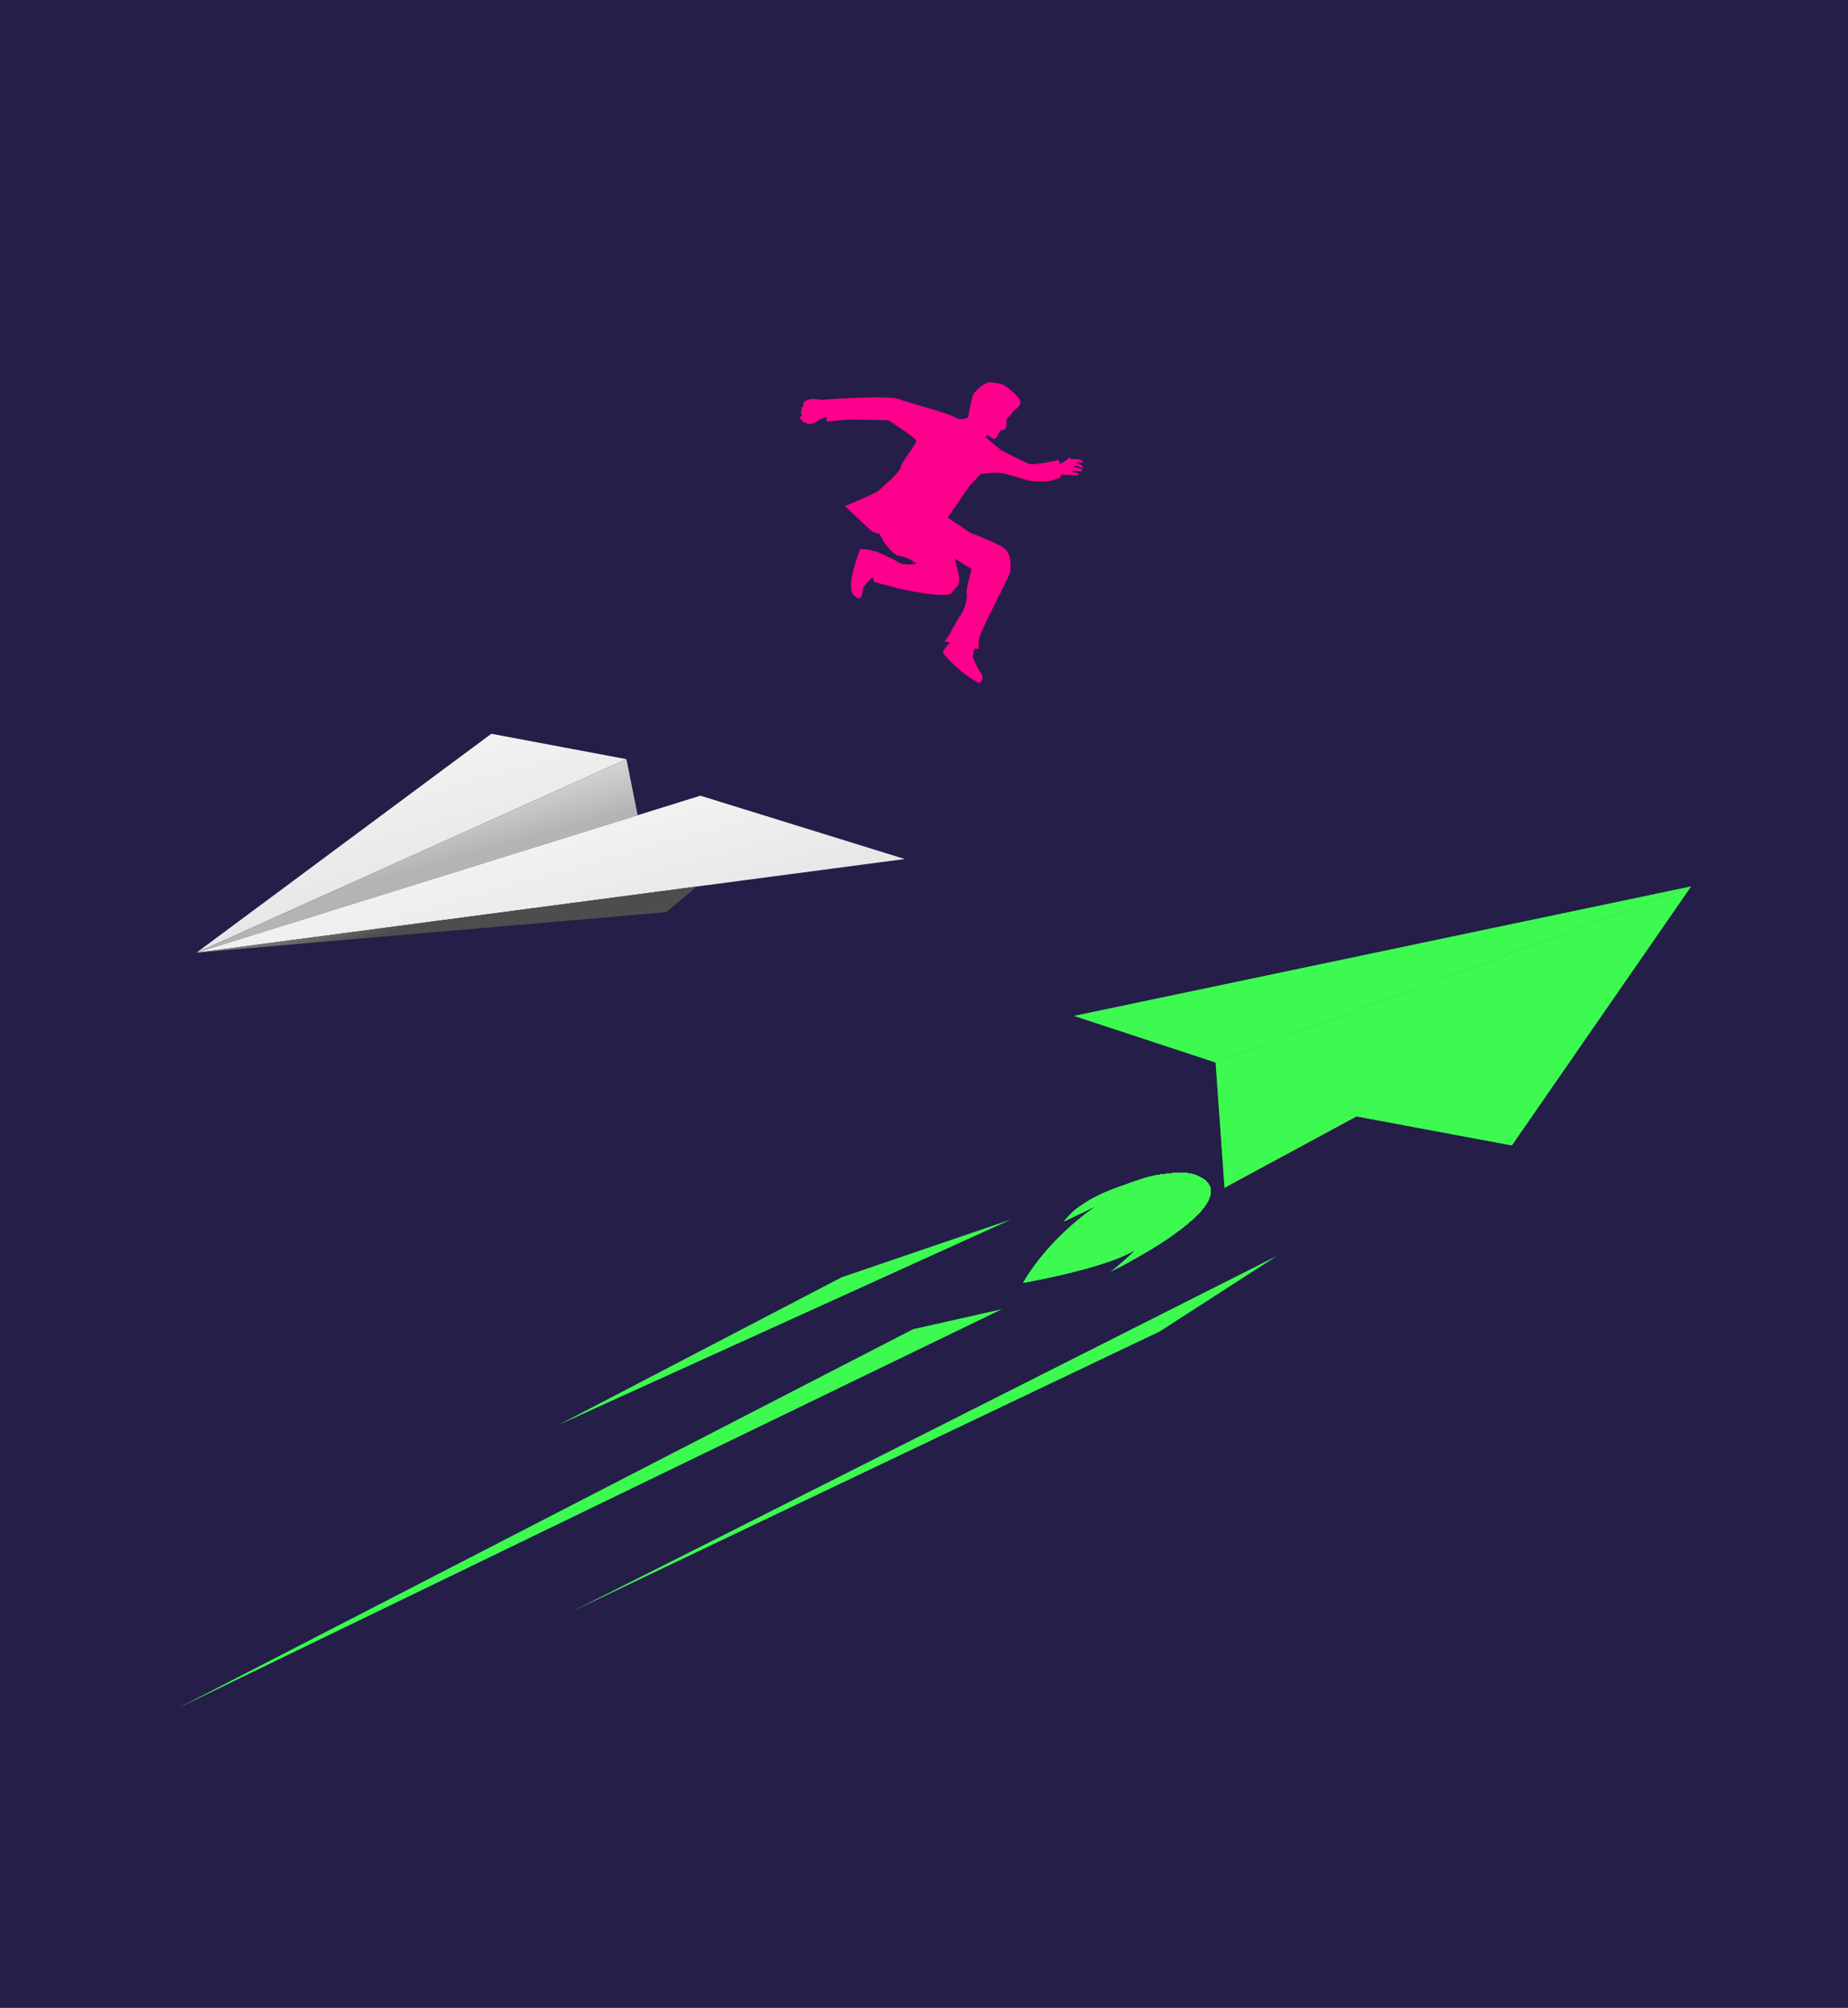 <?xml version="1.0" encoding="UTF-8"?> <svg xmlns="http://www.w3.org/2000/svg" xmlns:xlink="http://www.w3.org/1999/xlink" viewBox="0 0 691.69 751.41"><defs><style>.cls-1{fill:none;}.cls-2{fill:url(#linear-gradient);}.cls-3{clip-path:url(#clippath);}.cls-4{fill:#ff008c;}.cls-5{fill:#241e49;}.cls-6{fill:#13a01d;}.cls-7{fill:#3cfa50;}.cls-8{clip-path:url(#clippath-1);}.cls-9{fill:url(#linear-gradient-3);}.cls-10{fill:url(#linear-gradient-4);}.cls-11{fill:url(#linear-gradient-2);}.cls-12{fill:url(#linear-gradient-5);}.cls-13{mix-blend-mode:color;}.cls-14{isolation:isolate;}</style><linearGradient id="linear-gradient" x1="486.87" y1="415.42" x2="478.35" y2="490.98" gradientTransform="translate(72.12 -111.69) rotate(7.61)" gradientUnits="userSpaceOnUse"><stop offset=".01" stop-color="#781900"></stop><stop offset="1" stop-color="#ff1515"></stop></linearGradient><clipPath id="clippath"><path class="cls-7" d="m445.06,439.12c-2.05-.34-4.15-.25-6.26-.05-5.29.49-8.5,1.1-13.5,2.85-7.86,2.76-14.73,4.61-22.85,10.79-.8.61-3.64,3.46-4.11,4.32l12.1-5.74s-17.12,10.99-27.49,28.78c0,0,35.01-6.11,43.49-13.52,0,0-7.1,6.73-10.77,9.43,1.12-.82,2.63-1.35,3.86-2.01,3.13-1.67,6.22-3.42,9.27-5.24,3.79-2.27,7.51-4.65,11.08-7.25,2.91-2.12,5.82-4.41,8.36-7.02,2.25-2.32,4.73-5.21,4.89-8.61.13-2.89-2.67-4.83-5.02-5.85-1-.43-2.01-.71-3.05-.88Z"></path></clipPath><clipPath id="clippath-1"><path class="cls-1" d="m445.06,439.12c-2.05-.34-4.15-.25-6.26-.05-5.29.49-8.5,1.1-13.5,2.85-7.86,2.76-14.73,4.61-22.85,10.79-.8.61-3.64,3.46-4.11,4.32l12.1-5.74s-17.12,10.99-27.49,28.78c0,0,35.01-6.11,43.49-13.52,0,0-7.1,6.73-10.77,9.43,1.12-.82,2.63-1.35,3.86-2.01,3.13-1.67,6.22-3.42,9.27-5.24,3.79-2.27,7.51-4.65,11.08-7.25,2.91-2.12,5.82-4.41,8.36-7.02,2.25-2.32,4.73-5.21,4.89-8.61.13-2.89-2.67-4.83-5.02-5.85-1-.43-2.01-.71-3.05-.88Z"></path></clipPath><linearGradient id="linear-gradient-2" x1="158.31" y1="335.9" x2="129.28" y2="230.76" gradientUnits="userSpaceOnUse"><stop offset=".01" stop-color="#e6e6e6"></stop><stop offset="1" stop-color="#fff"></stop></linearGradient><linearGradient id="linear-gradient-3" x1="157.99" y1="334.71" x2="142.2" y2="277.54" gradientUnits="userSpaceOnUse"><stop offset=".16" stop-color="#b4b4b4"></stop><stop offset=".84" stop-color="#f9f9f9"></stop><stop offset="1" stop-color="#fff"></stop></linearGradient><linearGradient id="linear-gradient-4" x1="211.62" y1="358.99" x2="186.31" y2="267.35" xlink:href="#linear-gradient-2"></linearGradient><linearGradient id="linear-gradient-5" x1="172.76" y1="364.34" x2="153.9" y2="296.04" gradientUnits="userSpaceOnUse"><stop offset=".31" stop-color="#4d4d4d"></stop><stop offset=".84" stop-color="#f9f9f9"></stop><stop offset="1" stop-color="#fff"></stop></linearGradient></defs><g class="cls-14"><g id="Ebene_2"><g id="background"><rect class="cls-5" width="691.69" height="751.41"></rect></g><g id="icon"><g><g><polygon class="cls-7" points="454.99 397.6 402.12 380.19 632.91 331.76 454.99 397.6"></polygon><polygon class="cls-6" points="454.99 397.6 632.91 331.76 458.33 444.5 454.99 397.6"></polygon><polygon class="cls-7" points="480.8 412.76 632.91 331.76 565.87 428.63 480.8 412.76"></polygon><polygon class="cls-2" points="480.8 412.76 458.33 444.5 507.76 417.79 480.8 412.76"></polygon><g><path class="cls-7" d="m445.06,439.12c-2.05-.34-4.15-.25-6.26-.05-5.29.49-8.5,1.1-13.5,2.85-7.86,2.76-14.73,4.61-22.85,10.79-.8.61-3.64,3.46-4.11,4.32l12.1-5.74s-17.12,10.99-27.49,28.78c0,0,35.01-6.11,43.49-13.52,0,0-7.1,6.73-10.77,9.43,1.12-.82,2.63-1.35,3.86-2.01,3.13-1.67,6.22-3.42,9.27-5.24,3.79-2.27,7.51-4.65,11.08-7.25,2.91-2.12,5.82-4.41,8.36-7.02,2.25-2.32,4.73-5.21,4.89-8.61.13-2.89-2.67-4.83-5.02-5.85-1-.43-2.01-.71-3.05-.88Z"></path><g class="cls-3"><rect class="cls-7" x="382.95" y="438.78" width="70.3" height="41.28"></rect><path class="cls-7" d="m453.98,438.06v15.69h2.43c-1.04,1.18-2.2,2.35-3.48,3.49-2.56,2.27-5.56,4.41-8.93,6.26-13.48,7.44-27.62,7.63-31.59.43-3.97-7.2,3.74-19.06,17.21-26.49v.62h24.36Z"></path><path class="cls-7" d="m453.98,438.06v12.11h4.76c-3.06,4.71-8.26,9.44-14.87,13.09-13.23,7.3-27.12,7.49-31.01.43-3.9-7.06,3.67-18.71,16.9-26.01v.38h24.23Z"></path><path class="cls-7" d="m453.98,438.06v12.11h4.35c-3,4.62-8.1,9.27-14.6,12.85-12.98,7.16-26.61,7.35-30.44.42-3.83-6.93,3.6-18.36,16.58-25.53v.15h24.1Z"></path><path class="cls-7" d="m453.98,438.06v12.12h3.94c-2.94,4.53-7.95,9.09-14.32,12.61-12.74,7.03-26.11,7.21-29.86.41-3.75-6.8,3.53-18.01,16.27-25.04,3.18-1.76,6.41-3.09,9.51-3.99v3.89h14.45Z"></path><path class="cls-7" d="m453.98,438.06v12.12h3.54c-2.89,4.44-7.8,8.92-14.04,12.36-12.49,6.89-25.6,7.07-29.29.4-3.68-6.67,3.46-17.67,15.96-24.56,6.25-3.45,12.65-5.21,17.95-5.29v4.96h5.89Z"></path><path class="cls-7" d="m453.98,438.23v11.96h3.13c-2.83,4.36-7.64,8.74-13.77,12.12-12.25,6.76-25.1,6.93-28.71.39-3.61-6.54,3.4-17.32,15.64-24.08,6.12-3.38,12.4-5.11,17.59-5.18,5.2-.07,9.31,1.52,11.12,4.79h-5.01Z"></path><path class="cls-7" d="m453.98,438.48v11.72h2.72c-2.77,4.27-7.49,8.57-13.49,11.88-12,6.62-24.6,6.79-28.13.39-3.54-6.41,3.33-16.97,15.33-23.59,6-3.31,12.15-5.01,17.24-5.08,5.09-.07,9.12,1.49,10.89,4.69h-4.56Z"></path><path class="cls-7" d="m453.98,438.72v11.48h2.32c-2.72,4.18-7.34,8.39-13.22,11.63-11.76,6.49-24.09,6.66-27.56.38-3.46-6.28,3.26-16.62,15.02-23.11,5.88-3.24,11.9-4.91,16.89-4.98,4.99-.07,8.94,1.46,10.67,4.6h-4.12Z"></path><path class="cls-7" d="m453.98,438.97v11.24h1.91c-2.66,4.09-7.18,8.22-12.94,11.39-11.51,6.35-23.59,6.52-26.98.37-3.39-6.15,3.19-16.28,14.7-22.63,5.76-3.18,11.65-4.8,16.54-4.87,4.88-.07,8.75,1.43,10.45,4.5h-3.67Z"></path><path class="cls-7" d="m453.98,439.21v11h1.5c-2.6,4.01-7.03,8.04-12.66,11.15-11.26,6.22-23.09,6.38-26.41.36-3.32-6.02,3.12-15.93,14.39-22.15,11.26-6.22,23.09-6.38,26.41-.36h-3.23Z"></path><path class="cls-7" d="m453.98,439.46v10.76h1.09c-2.55,3.92-6.88,7.86-12.39,10.9-11.02,6.08-22.58,6.24-25.83.35-3.25-5.88,3.05-15.58,14.07-21.66,11.02-6.08,22.58-6.24,25.83-.35h-2.78Z"></path><path class="cls-7" d="m453.98,439.7v10.52h.69c-2.49,3.83-6.72,7.69-12.11,10.66-10.77,5.94-22.08,6.1-25.25.35-3.17-5.75,2.99-15.24,13.76-21.18,10.77-5.94,22.08-6.1,25.25-.35h-2.34Z"></path><ellipse class="cls-7" cx="436.81" cy="450.47" rx="21.77" ry="11.63" transform="translate(-163.27 267.07) rotate(-28.89)"></ellipse><ellipse class="cls-7" cx="436.81" cy="450.47" rx="21.26" ry="11.35" transform="translate(-163.26 267.07) rotate(-28.89)"></ellipse><path class="cls-7" d="m454.98,440.44c2.96,5.36-2.78,14.19-12.82,19.73-10.04,5.54-20.57,5.68-23.53.32-2.96-5.36,2.78-14.19,12.82-19.73,10.04-5.54,20.57-5.68,23.53-.32Z"></path><ellipse class="cls-7" cx="436.81" cy="450.47" rx="20.25" ry="10.81" transform="translate(-163.26 267.07) rotate(-28.89)"></ellipse><ellipse class="cls-7" cx="436.81" cy="450.47" rx="19.74" ry="10.54" transform="translate(-163.26 267.07) rotate(-28.89)"></ellipse><ellipse class="cls-7" cx="436.81" cy="450.47" rx="19.23" ry="10.27" transform="translate(-163.26 267.07) rotate(-28.89)"></ellipse><ellipse class="cls-7" cx="436.81" cy="450.47" rx="18.72" ry="10" transform="translate(-163.26 267.07) rotate(-28.89)"></ellipse><ellipse class="cls-7" cx="436.81" cy="450.47" rx="18.22" ry="9.73" transform="translate(-163.26 267.07) rotate(-28.89)"></ellipse><ellipse class="cls-7" cx="436.81" cy="450.47" rx="17.71" ry="9.46" transform="translate(-163.26 267.07) rotate(-28.89)"></ellipse><ellipse class="cls-7" cx="436.81" cy="450.47" rx="17.2" ry="9.18" transform="translate(-163.26 267.07) rotate(-28.89)"></ellipse><ellipse class="cls-7" cx="436.81" cy="450.47" rx="16.69" ry="8.91" transform="translate(-163.26 267.07) rotate(-28.89)"></ellipse><ellipse class="cls-7" cx="436.81" cy="450.47" rx="16.18" ry="8.64" transform="translate(-163.26 267.07) rotate(-28.89)"></ellipse><ellipse class="cls-7" cx="436.81" cy="450.47" rx="15.68" ry="8.37" transform="translate(-163.26 267.07) rotate(-28.89)"></ellipse><ellipse class="cls-7" cx="436.81" cy="450.47" rx="15.17" ry="8.1" transform="translate(-163.26 267.07) rotate(-28.89)"></ellipse><ellipse class="cls-7" cx="436.81" cy="450.47" rx="14.66" ry="7.83" transform="translate(-163.27 267.07) rotate(-28.89)"></ellipse><path class="cls-7" d="m449.2,443.63c2.02,3.65-1.9,9.68-8.74,13.45s-14.02,3.87-16.04.22c-2.02-3.65,1.9-9.68,8.74-13.45,6.84-3.78,14.02-3.87,16.04-.22Z"></path><path class="cls-7" d="m448.75,443.88c1.94,3.52-1.83,9.33-8.43,12.97-6.6,3.64-13.52,3.74-15.46.21-1.94-3.52,1.83-9.33,8.43-12.97s13.52-3.74,15.46-.21Z"></path><path class="cls-7" d="m448.31,444.12c1.87,3.39-1.76,8.98-8.11,12.49-6.35,3.5-13.02,3.6-14.89.2-1.87-3.39,1.76-8.98,8.11-12.49s13.02-3.6,14.89-.2Z"></path><path class="cls-7" d="m447.86,444.37c1.8,3.26-1.69,8.63-7.8,12-6.11,3.37-12.51,3.46-14.31.2-1.8-3.26,1.69-8.63,7.8-12,6.11-3.37,12.51-3.46,14.31-.2Z"></path><path class="cls-7" d="m447.42,444.61c1.73,3.13-1.62,8.29-7.48,11.52-5.86,3.23-12.01,3.32-13.74.19-1.73-3.13,1.62-8.29,7.48-11.52,5.86-3.23,12.01-3.32,13.74-.19Z"></path><path class="cls-7" d="m446.97,444.86c1.65,3-1.56,7.94-7.17,11.04-5.61,3.1-11.51,3.18-13.16.18-1.65-3,1.56-7.94,7.17-11.04,5.61-3.1,11.51-3.18,13.16-.18Z"></path><path class="cls-7" d="m446.53,445.1c1.58,2.87-1.49,7.59-6.86,10.55-5.37,2.96-11,3.04-12.59.17s1.49-7.59,6.86-10.55c5.37-2.96,11-3.04,12.59-.17Z"></path><path class="cls-7" d="m446.08,445.35c1.51,2.74-1.42,7.24-6.54,10.07-5.12,2.83-10.5,2.9-12.01.16-1.51-2.74,1.42-7.24,6.54-10.07,5.12-2.83,10.5-2.9,12.01-.16Z"></path><ellipse class="cls-7" cx="436.81" cy="450.47" rx="10.09" ry="5.39" transform="translate(-163.26 267.07) rotate(-28.89)"></ellipse><ellipse class="cls-7" cx="436.81" cy="450.47" rx="9.58" ry="5.11" transform="translate(-163.26 267.07) rotate(-28.89)"></ellipse><path class="cls-7" d="m444.75,446.08c1.29,2.34-1.22,6.2-5.6,8.62-4.39,2.42-8.99,2.48-10.28.14-1.29-2.34,1.22-6.2,5.6-8.62,4.39-2.42,8.99-2.48,10.28-.14Z"></path><path class="cls-7" d="m444.31,446.33c1.22,2.21-1.15,5.86-5.29,8.14-4.14,2.28-8.49,2.34-9.71.13-1.22-2.21,1.15-5.86,5.29-8.14,4.14-2.28,8.49-2.34,9.71-.13Z"></path><path class="cls-7" d="m443.86,446.58c1.15,2.08-1.08,5.51-4.97,7.66-3.89,2.15-7.98,2.21-9.13.13-1.15-2.08,1.08-5.51,4.97-7.66,3.89-2.15,7.98-2.21,9.13-.13Z"></path><path class="cls-7" d="m443.42,446.82c1.08,1.95-1.01,5.16-4.66,7.17-3.65,2.01-7.48,2.07-8.55.12-1.08-1.95,1.01-5.16,4.66-7.17,3.65-2.01,7.48-2.07,8.55-.12Z"></path><path class="cls-7" d="m442.97,447.07c1,1.82-.94,4.81-4.35,6.69-3.4,1.88-6.98,1.93-7.98.11-1-1.82.94-4.81,4.35-6.69,3.4-1.88,6.98-1.93,7.98-.11Z"></path><path class="cls-7" d="m442.53,447.31c.93,1.69-.88,4.47-4.03,6.21s-6.47,1.79-7.4.1c-.93-1.69.88-4.47,4.03-6.21,3.16-1.74,6.47-1.79,7.4-.1Z"></path><path class="cls-7" d="m442.08,447.56c.86,1.56-.81,4.12-3.72,5.73s-5.97,1.65-6.83.09c-.86-1.55.81-4.12,3.72-5.73,2.91-1.61,5.97-1.65,6.83-.09Z"></path><path class="cls-7" d="m441.64,447.8c.79,1.42-.74,3.77-3.41,5.24s-5.47,1.51-6.25.09c-.79-1.42.74-3.77,3.41-5.24,2.67-1.47,5.47-1.51,6.25-.09Z"></path><path class="cls-7" d="m441.19,448.05c.71,1.29-.67,3.42-3.09,4.76s-4.96,1.37-5.67.08.67-3.42,3.09-4.76c2.42-1.34,4.96-1.37,5.67-.08Z"></path><path class="cls-7" d="m440.75,448.29c.64,1.16-.6,3.08-2.78,4.28-2.18,1.2-4.46,1.23-5.1.07-.64-1.16.6-3.08,2.78-4.28,2.18-1.2,4.46-1.23,5.1-.07Z"></path><path class="cls-7" d="m440.3,448.54c.57,1.03-.53,2.73-2.46,3.79-1.93,1.06-3.95,1.09-4.52.06-.57-1.03.53-2.73,2.46-3.79,1.93-1.06,3.95-1.09,4.52-.06Z"></path><path class="cls-7" d="m439.86,448.78c.5.9-.47,2.38-2.15,3.31-1.68.93-3.45.95-3.95.05-.5-.9.47-2.38,2.15-3.31,1.68-.93,3.45-.95,3.95-.05Z"></path><path class="cls-7" d="m439.41,449.03c.42.77-.4,2.03-1.84,2.83-1.44.79-2.95.81-3.37.05s.4-2.03,1.84-2.83c1.44-.79,2.95-.81,3.37-.05Z"></path><path class="cls-7" d="m438.97,449.28c.35.64-.33,1.69-1.52,2.34-1.19.66-2.44.68-2.8.04s.33-1.69,1.52-2.34c1.19-.66,2.44-.68,2.8-.04Z"></path><path class="cls-7" d="m438.52,449.52c.28.51-.26,1.34-1.21,1.86s-1.94.54-2.22.03c-.28-.51.26-1.34,1.21-1.86.95-.52,1.94-.54,2.22-.03Z"></path></g></g></g><g class="cls-13"><polygon class="cls-7" points="454.99 397.6 402.12 380.19 632.91 331.76 454.99 397.6"></polygon><polygon class="cls-7" points="454.99 397.6 632.91 331.76 458.33 444.5 454.99 397.6"></polygon><polygon class="cls-7" points="480.8 412.76 632.91 331.76 565.87 428.63 480.8 412.76"></polygon><polygon class="cls-7" points="480.8 412.76 458.33 444.5 507.76 417.79 480.8 412.76"></polygon><g class="cls-8"><rect class="cls-7" x="382.95" y="438.78" width="70.3" height="41.28"></rect><path class="cls-7" d="m453.98,438.06v15.69h2.43c-1.04,1.18-2.2,2.35-3.48,3.49-2.56,2.27-5.56,4.41-8.93,6.26-13.48,7.44-27.62,7.63-31.59.43-3.97-7.2,3.74-19.06,17.21-26.49v.62h24.36Z"></path><path class="cls-7" d="m453.98,438.06v12.11h4.76c-3.06,4.71-8.26,9.44-14.87,13.09-13.23,7.3-27.12,7.49-31.01.43-3.9-7.06,3.67-18.71,16.9-26.01v.38h24.23Z"></path><path class="cls-7" d="m453.98,438.06v12.11h4.35c-3,4.62-8.1,9.27-14.6,12.85-12.98,7.16-26.61,7.35-30.44.42-3.83-6.93,3.6-18.36,16.58-25.53v.15h24.1Z"></path><path class="cls-7" d="m453.98,438.06v12.12h3.94c-2.94,4.53-7.95,9.09-14.32,12.61-12.74,7.03-26.11,7.21-29.86.41-3.75-6.8,3.53-18.01,16.27-25.04,3.18-1.76,6.41-3.09,9.51-3.99v3.89h14.45Z"></path><path class="cls-7" d="m453.98,438.06v12.12h3.54c-2.89,4.44-7.8,8.92-14.04,12.36-12.49,6.89-25.6,7.07-29.29.4-3.68-6.67,3.46-17.67,15.96-24.56,6.25-3.45,12.65-5.21,17.95-5.29v4.96h5.89Z"></path><path class="cls-7" d="m453.98,438.23v11.96h3.13c-2.83,4.36-7.64,8.74-13.77,12.12-12.25,6.76-25.1,6.93-28.71.39-3.61-6.54,3.4-17.32,15.64-24.08,6.12-3.38,12.4-5.11,17.59-5.18,5.2-.07,9.31,1.52,11.12,4.79h-5.01Z"></path><path class="cls-7" d="m453.98,438.48v11.72h2.72c-2.77,4.27-7.49,8.57-13.49,11.88-12,6.62-24.6,6.79-28.13.39-3.54-6.41,3.33-16.97,15.33-23.59,6-3.31,12.15-5.01,17.24-5.08,5.09-.07,9.12,1.49,10.89,4.69h-4.56Z"></path><path class="cls-7" d="m453.98,438.72v11.48h2.32c-2.72,4.18-7.34,8.39-13.22,11.63-11.76,6.49-24.09,6.66-27.56.38-3.46-6.28,3.26-16.62,15.02-23.11,5.88-3.24,11.9-4.91,16.89-4.98,4.99-.07,8.94,1.46,10.67,4.6h-4.12Z"></path><path class="cls-7" d="m453.98,438.97v11.24h1.91c-2.66,4.09-7.18,8.22-12.94,11.39-11.51,6.35-23.59,6.52-26.98.37-3.39-6.15,3.19-16.28,14.7-22.63,5.76-3.18,11.65-4.8,16.54-4.87,4.88-.07,8.75,1.43,10.45,4.5h-3.67Z"></path><path class="cls-7" d="m453.98,439.21v11h1.5c-2.6,4.01-7.03,8.04-12.66,11.15-11.26,6.22-23.09,6.38-26.41.36-3.32-6.02,3.12-15.93,14.39-22.15,11.26-6.22,23.09-6.38,26.41-.36h-3.23Z"></path><path class="cls-7" d="m453.98,439.46v10.76h1.09c-2.55,3.92-6.88,7.86-12.39,10.9-11.02,6.08-22.58,6.24-25.83.35-3.25-5.88,3.05-15.58,14.07-21.66,11.02-6.08,22.58-6.24,25.83-.35h-2.78Z"></path><path class="cls-7" d="m453.98,439.7v10.52h.69c-2.49,3.83-6.72,7.69-12.11,10.66-10.77,5.94-22.08,6.1-25.25.35-3.17-5.75,2.99-15.24,13.76-21.18,10.77-5.94,22.08-6.1,25.25-.35h-2.34Z"></path><ellipse class="cls-7" cx="436.81" cy="450.47" rx="21.77" ry="11.63" transform="translate(-163.27 267.07) rotate(-28.89)"></ellipse><ellipse class="cls-7" cx="436.81" cy="450.47" rx="21.26" ry="11.35" transform="translate(-163.26 267.07) rotate(-28.89)"></ellipse><path class="cls-7" d="m454.98,440.44c2.96,5.36-2.78,14.19-12.82,19.73-10.04,5.54-20.57,5.68-23.53.32-2.96-5.36,2.78-14.19,12.82-19.73,10.04-5.54,20.57-5.68,23.53-.32Z"></path><ellipse class="cls-7" cx="436.81" cy="450.47" rx="20.25" ry="10.81" transform="translate(-163.26 267.07) rotate(-28.89)"></ellipse><ellipse class="cls-7" cx="436.81" cy="450.47" rx="19.74" ry="10.54" transform="translate(-163.26 267.07) rotate(-28.89)"></ellipse><ellipse class="cls-7" cx="436.81" cy="450.47" rx="19.23" ry="10.27" transform="translate(-163.26 267.07) rotate(-28.89)"></ellipse><ellipse class="cls-7" cx="436.81" cy="450.47" rx="18.72" ry="10" transform="translate(-163.26 267.07) rotate(-28.89)"></ellipse><ellipse class="cls-7" cx="436.81" cy="450.47" rx="18.22" ry="9.73" transform="translate(-163.26 267.07) rotate(-28.89)"></ellipse><ellipse class="cls-7" cx="436.81" cy="450.47" rx="17.71" ry="9.46" transform="translate(-163.26 267.07) rotate(-28.89)"></ellipse><ellipse class="cls-7" cx="436.81" cy="450.47" rx="17.2" ry="9.18" transform="translate(-163.26 267.07) rotate(-28.89)"></ellipse><ellipse class="cls-7" cx="436.81" cy="450.47" rx="16.69" ry="8.91" transform="translate(-163.26 267.07) rotate(-28.89)"></ellipse><ellipse class="cls-7" cx="436.81" cy="450.47" rx="16.18" ry="8.64" transform="translate(-163.26 267.07) rotate(-28.89)"></ellipse><ellipse class="cls-7" cx="436.81" cy="450.47" rx="15.68" ry="8.37" transform="translate(-163.26 267.07) rotate(-28.89)"></ellipse><ellipse class="cls-7" cx="436.81" cy="450.47" rx="15.17" ry="8.1" transform="translate(-163.26 267.07) rotate(-28.89)"></ellipse><ellipse class="cls-7" cx="436.81" cy="450.47" rx="14.66" ry="7.83" transform="translate(-163.27 267.07) rotate(-28.89)"></ellipse><path class="cls-7" d="m449.2,443.63c2.02,3.65-1.9,9.68-8.74,13.45s-14.02,3.87-16.04.22c-2.02-3.65,1.9-9.68,8.74-13.45,6.84-3.78,14.02-3.87,16.04-.22Z"></path><path class="cls-7" d="m448.75,443.88c1.94,3.52-1.83,9.33-8.43,12.97-6.6,3.64-13.52,3.74-15.46.21-1.94-3.52,1.83-9.33,8.43-12.97s13.52-3.74,15.46-.21Z"></path><path class="cls-7" d="m448.31,444.12c1.87,3.39-1.76,8.98-8.11,12.49-6.35,3.5-13.02,3.6-14.89.2-1.87-3.39,1.76-8.98,8.11-12.49s13.02-3.6,14.89-.2Z"></path><path class="cls-7" d="m447.86,444.37c1.8,3.26-1.69,8.63-7.8,12-6.11,3.37-12.51,3.46-14.31.2-1.8-3.26,1.69-8.63,7.8-12,6.11-3.37,12.51-3.46,14.31-.2Z"></path><path class="cls-7" d="m447.42,444.61c1.73,3.13-1.62,8.29-7.48,11.52-5.86,3.23-12.01,3.32-13.74.19-1.73-3.13,1.62-8.29,7.48-11.52,5.86-3.23,12.01-3.32,13.74-.19Z"></path><path class="cls-7" d="m446.97,444.86c1.65,3-1.56,7.94-7.17,11.04-5.61,3.1-11.51,3.18-13.16.18-1.65-3,1.56-7.94,7.17-11.04,5.61-3.1,11.51-3.18,13.16-.18Z"></path><path class="cls-7" d="m446.53,445.1c1.58,2.87-1.49,7.59-6.86,10.55-5.37,2.96-11,3.04-12.59.17s1.49-7.59,6.86-10.55c5.37-2.96,11-3.04,12.59-.17Z"></path><path class="cls-7" d="m446.08,445.35c1.51,2.74-1.42,7.24-6.54,10.07-5.12,2.83-10.5,2.9-12.01.16-1.51-2.74,1.42-7.24,6.54-10.07,5.12-2.83,10.5-2.9,12.01-.16Z"></path><ellipse class="cls-7" cx="436.81" cy="450.47" rx="10.09" ry="5.39" transform="translate(-163.26 267.07) rotate(-28.89)"></ellipse><ellipse class="cls-7" cx="436.81" cy="450.47" rx="9.58" ry="5.11" transform="translate(-163.26 267.07) rotate(-28.89)"></ellipse><path class="cls-7" d="m444.75,446.08c1.29,2.34-1.22,6.2-5.6,8.62-4.39,2.42-8.99,2.48-10.28.14-1.29-2.34,1.22-6.2,5.6-8.62,4.39-2.42,8.99-2.48,10.28-.14Z"></path><path class="cls-7" d="m444.31,446.33c1.22,2.21-1.15,5.86-5.29,8.14-4.14,2.28-8.49,2.34-9.71.13-1.22-2.21,1.15-5.86,5.29-8.14,4.14-2.28,8.49-2.34,9.71-.13Z"></path><path class="cls-7" d="m443.86,446.58c1.15,2.08-1.08,5.51-4.97,7.66-3.89,2.15-7.98,2.21-9.13.13-1.15-2.08,1.08-5.51,4.97-7.66,3.89-2.15,7.98-2.21,9.13-.13Z"></path><path class="cls-7" d="m443.42,446.82c1.08,1.95-1.01,5.16-4.66,7.17-3.65,2.01-7.48,2.07-8.55.12-1.08-1.95,1.01-5.16,4.66-7.17,3.65-2.01,7.48-2.07,8.55-.12Z"></path><path class="cls-7" d="m442.97,447.07c1,1.82-.94,4.81-4.35,6.69-3.4,1.88-6.98,1.93-7.98.11-1-1.82.94-4.81,4.35-6.69,3.4-1.88,6.98-1.93,7.98-.11Z"></path><path class="cls-7" d="m442.53,447.31c.93,1.69-.88,4.47-4.03,6.21s-6.47,1.79-7.4.1c-.93-1.69.88-4.47,4.03-6.21,3.16-1.74,6.47-1.79,7.4-.1Z"></path><path class="cls-7" d="m442.08,447.56c.86,1.56-.81,4.12-3.72,5.73s-5.97,1.65-6.83.09c-.86-1.55.81-4.12,3.72-5.73,2.91-1.61,5.97-1.65,6.83-.09Z"></path><path class="cls-7" d="m441.64,447.8c.79,1.42-.74,3.77-3.41,5.24s-5.47,1.51-6.25.09c-.79-1.42.74-3.77,3.41-5.24,2.67-1.47,5.47-1.51,6.25-.09Z"></path><path class="cls-7" d="m441.19,448.05c.71,1.29-.67,3.42-3.09,4.76s-4.96,1.37-5.67.08.67-3.42,3.09-4.76c2.42-1.34,4.96-1.37,5.67-.08Z"></path><path class="cls-7" d="m440.75,448.29c.64,1.16-.6,3.08-2.78,4.28-2.18,1.2-4.46,1.23-5.1.07-.64-1.16.6-3.08,2.78-4.28,2.18-1.2,4.46-1.23,5.1-.07Z"></path><path class="cls-7" d="m440.3,448.54c.57,1.03-.53,2.73-2.46,3.79-1.93,1.06-3.95,1.09-4.52.06-.57-1.03.53-2.73,2.46-3.79,1.93-1.06,3.95-1.09,4.52-.06Z"></path><path class="cls-7" d="m439.86,448.78c.5.9-.47,2.38-2.15,3.31-1.68.93-3.45.95-3.95.05-.5-.9.47-2.38,2.15-3.31,1.68-.93,3.45-.95,3.95-.05Z"></path><path class="cls-7" d="m439.41,449.03c.42.77-.4,2.03-1.84,2.83-1.44.79-2.95.81-3.37.05s.4-2.03,1.84-2.83c1.44-.79,2.95-.81,3.37-.05Z"></path><path class="cls-7" d="m438.97,449.28c.35.64-.33,1.69-1.52,2.34-1.19.66-2.44.68-2.8.04s.33-1.69,1.52-2.34c1.19-.66,2.44-.68,2.8-.04Z"></path><path class="cls-7" d="m438.52,449.52c.28.51-.26,1.34-1.21,1.86s-1.94.54-2.22.03c-.28-.51.26-1.34,1.21-1.86.95-.52,1.94-.54,2.22-.03Z"></path></g></g></g><polygon class="cls-11" points="73.54 356.52 183.9 274.6 234.47 284.1 73.54 356.52"></polygon><polygon class="cls-9" points="73.54 356.52 234.47 284.1 238.67 305.08 73.54 356.52"></polygon><polygon class="cls-10" points="73.54 356.52 262.14 297.77 338.65 321.47 73.54 356.52"></polygon><polygon class="cls-12" points="73.54 356.52 260.81 331.76 249.4 341.36 73.54 356.52"></polygon><polygon class="cls-7" points="477.93 470.01 214.04 603.11 434.05 498.29 477.93 470.01"></polygon><polygon class="cls-7" points="66.4 639.35 341.76 497.42 374.98 489.94 66.4 639.35"></polygon><polygon class="cls-7" points="208.93 533.3 315.03 477.99 378.35 456.39 208.93 533.3"></polygon><g><g><path class="cls-4" d="m405.01,175.15c-.7-.34-1.27-.62-1.27-.62l-.75-.21-.86.03s-.83.15-.3.36c.54.21.68.07,1.51.39.61.23,1.86.47,1.68,1.01-.2.54-.83.2-1.58.14-.75-.07-2.13,0-2.13,0,0,0-.4.35.69.52,1.09.17,1.27.21,1.61.47.3.21.05.61-1.19.55-2.07-.1-3.61-.08-3.61-.08l-1.47-.13-.67,1.26s-3.81,1.29-4.44,1.27c-.97-.05-5.63.31-8.33-.57-2.69-.87-7.95-2.36-8.78-2.5-3.01-.52-8.65.43-8.11.43l-3.8,3.98-1.86,2.58-6.6,9.7,8.64,5.76s10.97,3.99,13.08,6.25c2.11,2.25,1.97,6.62,1.55,8.52-.43,1.9-10.06,20.07-11.1,23.29-1.05,3.23-.48,5.32-.48,5.32l-1.81-.17-.53,3s.78,2.5,1.93,4.53c.28.49.58.95.89,1.35,1.61,2.05.6,2.91,0,3.79-.6.89-4.88-2.54-6.62-3.79-2.29-1.65-7.69-6.93-7.35-7.79.34-.87,2.63-3.47,2.63-3.47l-2.04-.19,1.78-2.57s2.8-5.41,4.27-7.42c1.47-2,2.63-6.38,2.25-7.76-.02-.07-.03-.16-.04-.26-.13-1.92,1.92-9.15,1.92-9.15l-.49-.31-6.09-3.77s2.07,5.6,1.82,8.34c-.25,2.76-1.24,2.26-2.74,4.65-1.5,2.37-18.93-1.41-18.93-1.41l-10.06-2.67-.6-1.93s-3.67,3.58-3.77,4.72c-.1,1.14.04,5.29-3.3,2.21-3.32-3.07,2.39-17.37,2.39-17.37l2.21.13,1.07.19,3.27.81s5.95,2.6,7.89,3.94c.38.26.88.45,1.42.58,2.11.47,5.06.1,5.44.06.03,0,.04,0,.04,0,0,0-3.35-2.76-6.42-3.04-1.73-.15-3.65-2.06-5.15-4.12-1.13-1.55-2.01-3.18-2.41-4.19,0,0,0,0,0-.02-1.55-.05-3.48-1.34-3.48-1.34l-9.57-9.02s11.68-4.87,12.53-5.74c.86-.87,8.18-6.98,8.35-8.77,0-.02,0-.04,0-.07.29-1.88,6.28-8.9,5.87-9.96-.04-.09-.14-.22-.31-.39-.44-.43-1.29-1.1-2.33-1.85l-.05-.04c-3.13-2.29-7.88-5.37-7.88-5.37l-15-.22-8.06.75-.1-2.11-1.38,1s-1.49.37-2.06.93c-.57.55-1.64,1.05-2.77,1.12-1.12.07-.82-.42-1.58-.48-.76-.07-1.31-.72-1.93-1.46-.61-.74.88-1.28.88-1.28,0,0-.64-.42-.66-.94v-.51s.3-.55.3-.55c-.32-1.42.54-.92.6-1.52.06-.6-.43-1.41,1.58-2.26,2-.85,4.88-.05,4.88-.05,0,0,25.35-1.9,29.36-.28,4.01,1.61,17.6,4.8,21.51,7.09,1.81,1.05,4.36-.26,4.36-.26,0,0,1.34-8.35,2.29-9.24.95-.88,3.7-4.08,6.19-3.86,2.5.21,4.99.74,6.05,1.75,1.06,1.02,6.01,4.32,4.89,6.48,0,0-.85,1.43-1.71,1.83-.88.39-1.98,2.85-2.66,2.94-1,.15-.53,2.56-.9,3.91-.15.53-.61.9-1.16.94l-.97.07-.59,1.22-1.39,2.16s-.91-.2-2.51-1.42c-1.6-1.22-1.12.61-1.12.61l2.25,1.78,3.68,3.09,5.33,2.76s2.69,1.21,4.99,2.36c1.57.78,11.3-1.42,11.3-1.42l.42,1.49s.38-.19.92-.49c.73-.42,1.75-1.08,2.5-1.82.77-.77.57.68.57.68,0,0,.02,0,.06-.02.15-.03.66-.13,1.4-.14.31-.02.66,0,1.04.03,1.49.13,2.04.7,2.04.7,0,0,.47.77-.78.48-.62-.15-1.9.1-1.9.1,0,0,1.7.5,2.32,1.05.36.33.82,1.28.12.95Z"></path><path class="cls-4" d="m346.58,167.58s-1.63,3.6-2.45,4.19c-.45.32-3.95,1.78-7.03,3.04.29-1.88,6.28-8.9,5.87-9.96-.04-.09-.14-.22-.31-.39l3.91,3.12Z"></path><path class="cls-4" d="m337.11,198.77l-5.42,5.19c-1.13-1.55-2.01-3.18-2.41-4.19l1.25-.53,6.58-.47Z"></path><path class="cls-4" d="m342.22,212.56c-1.49.04-3.42-.83-4.43-1.5,2.11.47,5.06.1,5.44.06l.91.28s.12,1.1-1.92,1.16Z"></path><path class="cls-4" d="m369.63,162.79s-2.91-2.72-3-4.26c0,0,1.21,4.33,2.12,5.05l.87-.79Z"></path><path class="cls-4" d="m326.6,215.86s-.58-1.65-.74-3.3c-.16-1.65-1.33,5.48-1.33,5.48l2.07-2.18Z"></path><path class="cls-4" d="m366.01,250.23l.89,1.35s-8.6-7.93-7.98-10.64l5.69,1.76-.53,3s.78,2.5,1.93,4.53Z"></path><polygon class="cls-4" points="307.42 156.74 309.26 152.27 309.26 155.61 307.42 156.74"></polygon><path class="cls-4" d="m397.65,173.14l-.4,2.82-.52-2.33s.38-.19.92-.49Z"></path><path class="cls-4" d="m402.17,171.83l-.31.88-1.29,4.38s-.5-1.4-.37-1.56c.14-.18.25-1,.37-1.65.11-.66-.27-1.34,0-1.63.08-.09.16-.2.2-.28.15-.03.66-.13,1.4-.14Z"></path><path class="cls-4" d="m365.38,213.98l-3.6,8.13c-.13-1.92,1.92-9.15,1.92-9.15l1.69,1.02Z"></path><polygon class="cls-4" points="343.71 198.1 346.58 197.02 351.24 189.57 346.58 198.41 343.71 198.1"></polygon><polygon class="cls-4" points="357.11 208.88 354.19 203.54 363.7 212.96 357.11 208.88"></polygon></g><polygon class="cls-4" points="332.14 153.93 332.42 157.2 330.33 157.2 332.14 153.93"></polygon><polygon class="cls-4" points="359.24 159.14 358.64 164.95 359.77 167.29 357.51 165.03 359.24 159.14"></polygon><polygon class="cls-4" points="359.77 167.29 354.41 170.09 349.65 186.39 353.28 169.33 359.77 167.29"></polygon><polygon class="cls-4" points="367.09 164.46 364.98 170.77 353.58 183.52 364.22 171.33 367.09 164.46"></polygon><polygon class="cls-4" points="367.55 164.95 366.63 171.83 364.98 171.83 364.98 173.56 355.54 182.47 365.58 173.71 365.51 172.35 367.09 172.35 367.55 164.95"></polygon></g></g></g></g></svg> 